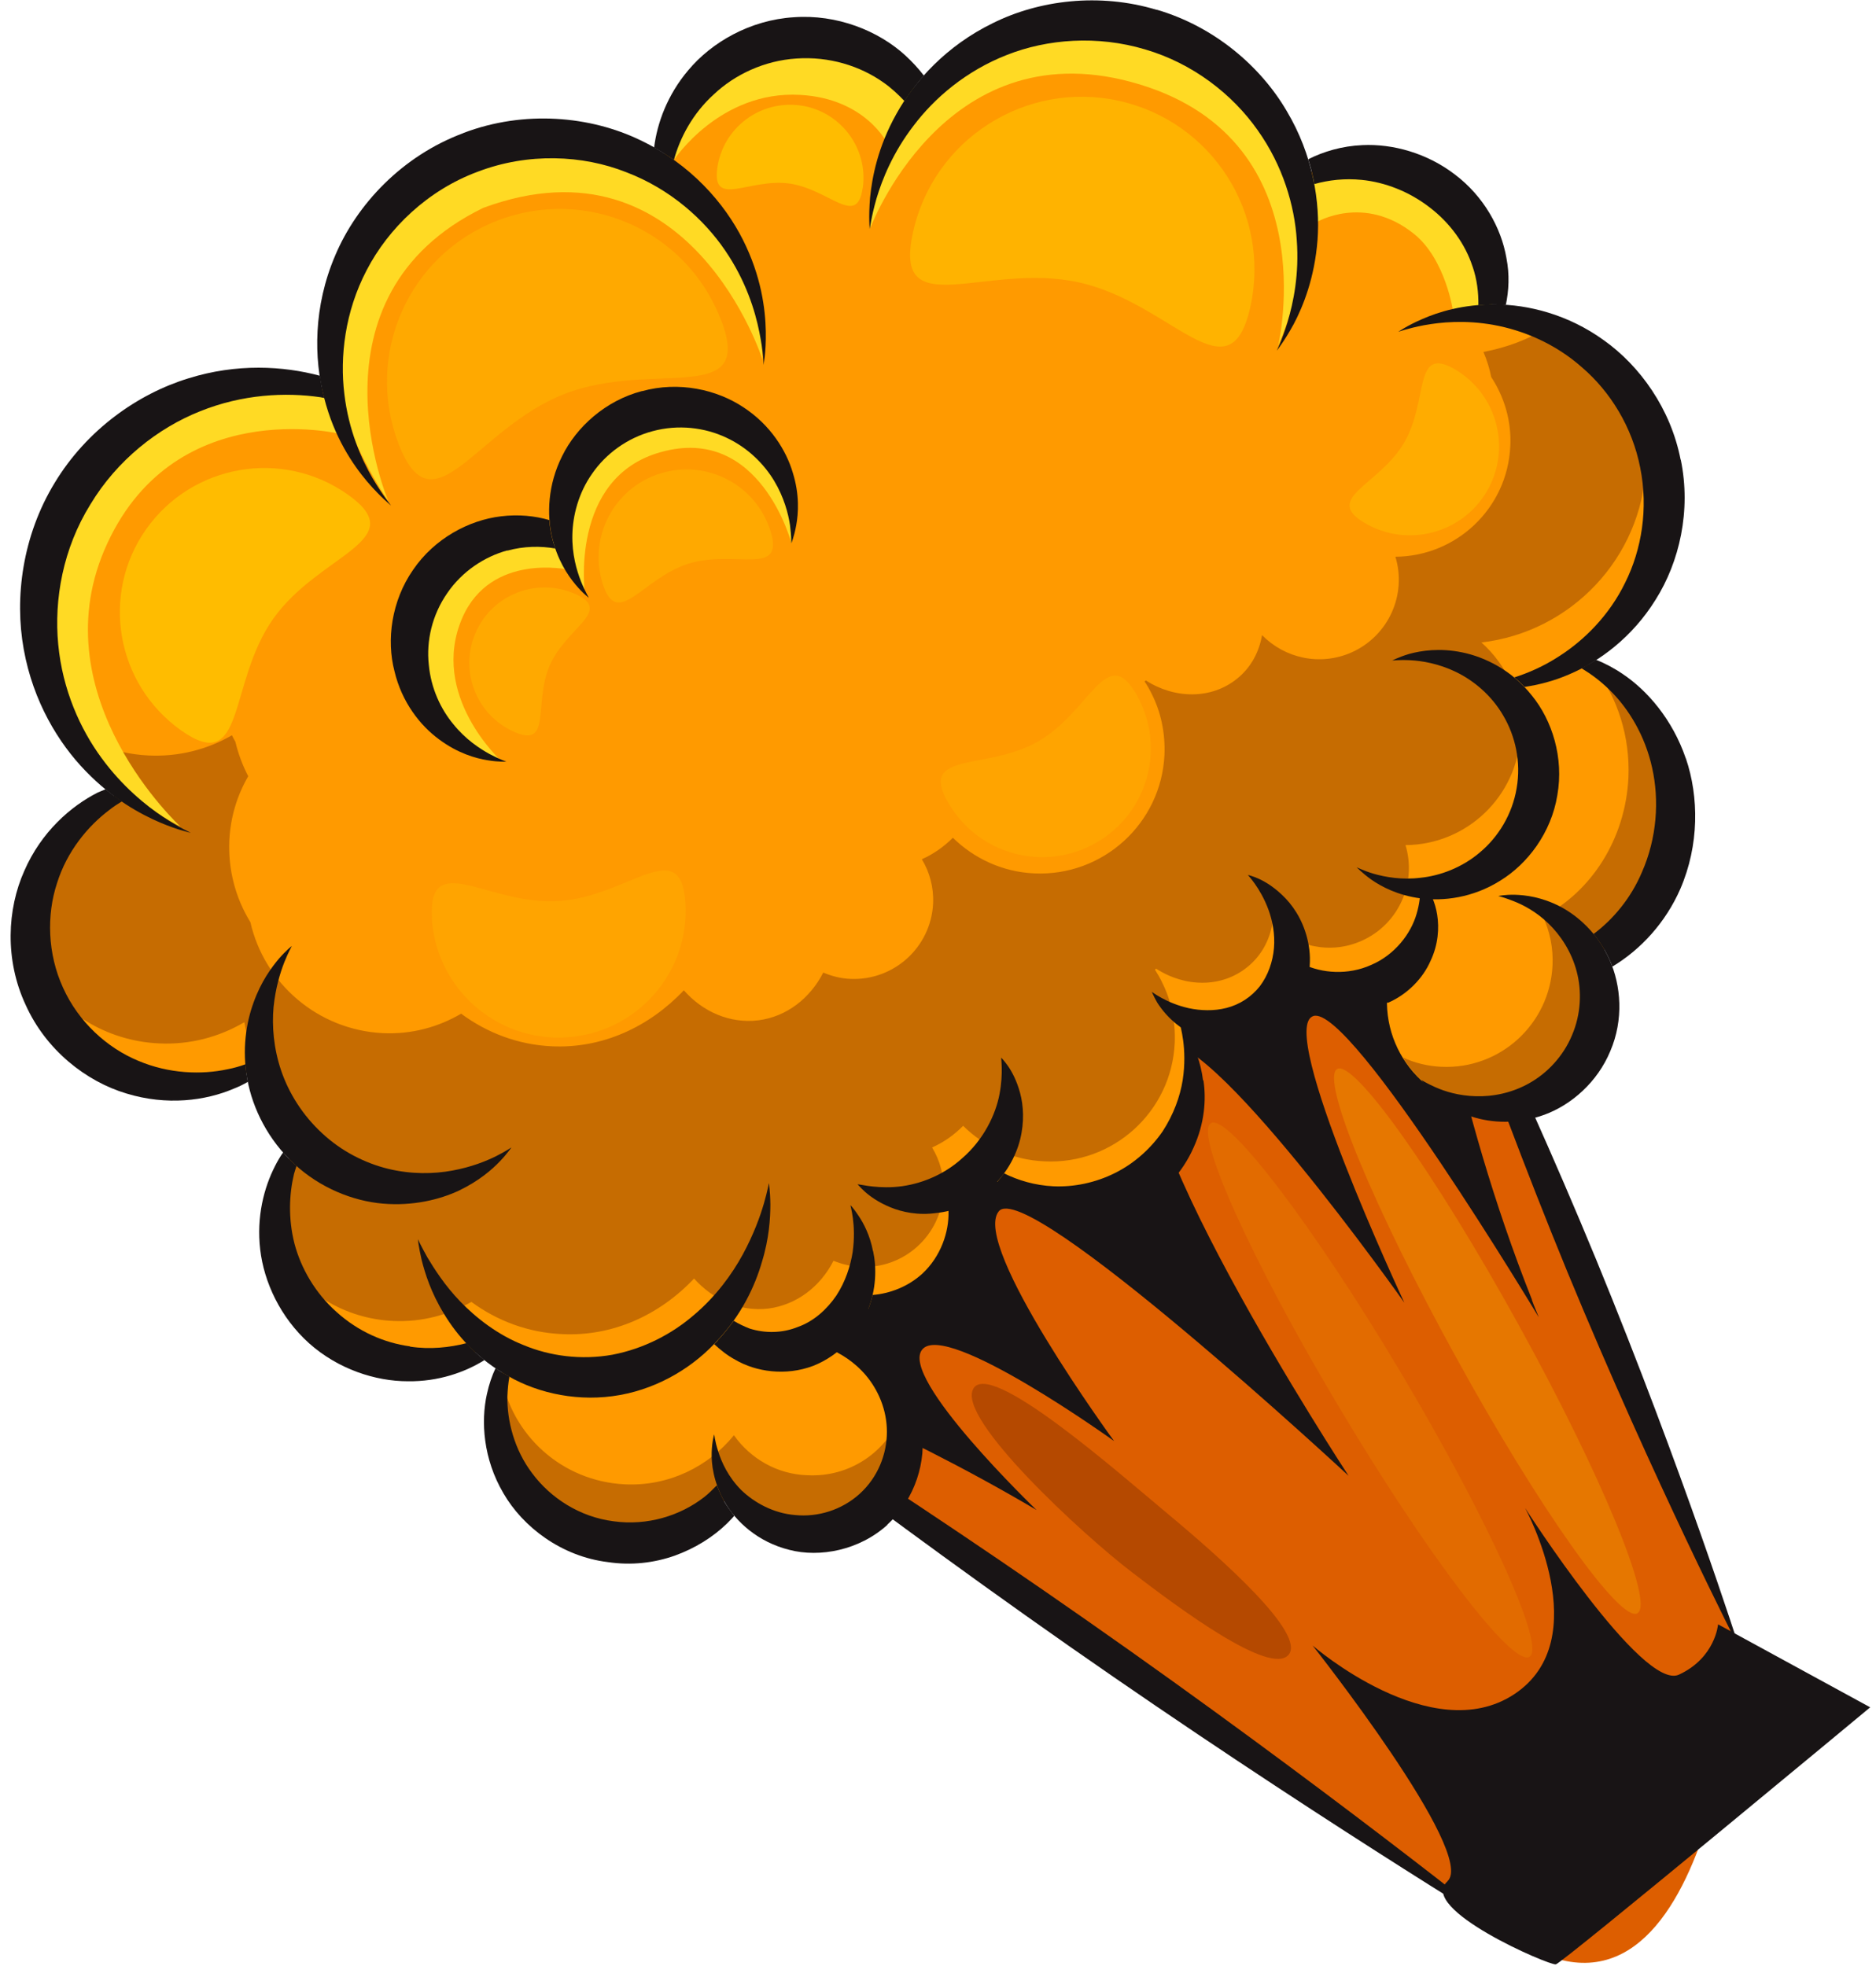 <svg width="146" height="153" viewBox="0 0 146 153" fill="none" xmlns="http://www.w3.org/2000/svg">
<path d="M135.384 128.337C135.384 128.337 133.148 161.788 117.141 150.398C115.962 149.556 102.145 139.884 87.397 129.551C69.705 117.184 50.688 103.907 50.688 103.907L72.873 73.523L110.828 68.704L124.364 101.57L135.395 128.326L135.384 128.337Z" fill="#DD5E00"/>
<path d="M124.232 98.055C131.006 114.544 135.387 128.326 135.387 128.326C135.387 128.326 128.782 115.454 121.986 98.998C115.212 82.509 110.82 68.704 110.82 68.704C110.82 68.704 117.448 81.599 124.232 98.055Z" fill="#181415"/>
<path d="M83.221 128.124C64.878 115.285 50.68 103.896 50.68 103.896C50.68 103.896 66.26 113.286 84.603 126.125C102.969 138.963 117.145 150.353 117.145 150.387C117.145 150.353 101.587 140.963 83.221 128.124Z" fill="#181415"/>
<path d="M119.231 101.166C113.12 85.766 111.188 71.759 110.874 69.142L110.144 68.782L95.26 70.669L72.626 81.351L61.46 92.988L53.586 104.883C58.551 106.636 69.335 110.825 80.668 117.52C80.668 117.52 69.907 107.186 71.783 105.018C73.659 102.783 86.701 112.151 86.701 112.151C86.701 112.151 75.58 96.942 77.725 94.28C79.871 91.573 104.954 114.858 104.954 114.858C104.954 114.858 85.139 84.609 90.34 81.306C93.654 79.217 109.29 101.379 109.29 101.379C109.29 101.379 99.27 79.947 102.224 79.071C105.167 78.206 119.759 102.525 119.759 102.525C119.59 102.087 119.388 101.649 119.22 101.177L119.231 101.166Z" fill="#181415"/>
<path d="M69.47 108.4C68.257 106.209 65.988 104.682 63.326 104.547C61.517 104.479 59.832 105.052 58.496 106.063C58.327 105.693 58.159 105.288 57.968 104.951C56.294 101.84 53.115 99.683 49.363 99.548C46.285 99.38 43.432 100.627 41.455 102.727C39.804 104.446 38.737 106.748 38.613 109.354C38.344 115.027 42.736 119.834 48.408 120.104C51.823 120.239 54.912 118.722 56.889 116.251C58.17 118.071 60.237 119.295 62.629 119.396C66.718 119.598 70.2 116.42 70.369 112.331C70.436 110.916 70.099 109.557 69.459 108.411L69.47 108.4Z" fill="#FF9A00"/>
<path d="M129.48 39.612C129.851 31.704 123.841 25.01 115.978 24.471C116.911 20.303 114.675 15.754 110.373 13.676C107.25 12.171 103.746 12.339 101.05 13.833C99.062 7.06 92.962 1.961 85.504 1.601C80.011 1.343 75.012 3.724 71.721 7.633C69.811 4.926 66.722 3.095 63.161 2.927C57.084 2.646 51.928 7.296 51.535 13.339C49.165 11.856 46.379 10.924 43.391 10.789C36.697 10.475 30.754 14.08 27.778 19.573C26.598 21.752 25.868 24.212 25.756 26.852C25.688 28.042 25.778 29.222 25.958 30.356C24.677 30.008 23.352 29.784 21.993 29.716C11.995 29.256 3.515 36.983 3.054 46.98C2.784 52.821 5.323 58.145 9.457 61.661C5.469 63.447 2.616 67.356 2.38 72.018C2.077 78.622 7.176 84.216 13.804 84.531C16.208 84.643 18.488 84.025 20.431 82.879C20.836 85.115 21.88 87.137 23.374 88.754C22.262 90.416 21.555 92.371 21.442 94.505C21.139 100.649 25.902 105.861 32.035 106.164C34.248 106.232 36.337 105.693 38.134 104.648C40.145 106.131 42.56 107.052 45.166 107.187C49.12 107.389 52.771 105.704 55.433 102.828C56.916 104.48 59.016 105.423 61.24 105.154C63.476 104.884 65.273 103.469 66.306 101.436C66.947 101.705 67.654 101.907 68.407 101.941C71.799 102.076 74.698 99.47 74.832 96.066C74.9 94.82 74.574 93.629 73.99 92.618C74.888 92.214 75.697 91.641 76.382 90.967C78.022 92.584 80.235 93.606 82.707 93.741C88.076 93.977 92.603 89.855 92.861 84.497C92.951 82.823 92.569 81.217 91.895 79.802C91.727 79.465 91.524 79.128 91.322 78.813L91.39 78.735C93.659 80.184 96.512 80.217 98.5 78.6C99.567 77.735 100.207 76.522 100.443 75.208C102.196 77.016 104.97 77.645 107.408 76.556C110.283 75.275 111.699 72.063 110.823 69.108C115.585 69.064 119.539 65.334 119.764 60.516C119.899 57.674 118.697 55.079 116.709 53.327C123.651 52.529 129.177 46.812 129.514 39.623L129.48 39.612Z" fill="#FF9A00"/>
<path d="M130.388 63.739C130.702 56.786 125.76 50.9 119.334 50.608C112.92 50.316 107.461 55.708 107.135 62.66C106.967 65.918 107.978 68.951 109.741 71.253C109.977 71.545 110.213 71.815 110.449 72.085C109 73.5 108.056 75.432 107.944 77.611C107.843 80.15 108.877 82.463 110.595 84.07C111.966 85.35 113.785 86.17 115.818 86.249C120.379 86.451 124.243 82.935 124.468 78.375C124.535 77.027 124.266 75.724 123.726 74.567C127.478 72.612 130.14 68.558 130.388 63.75V63.739Z" fill="#FF9A00"/>
<path d="M128.12 36.253C128.188 34.737 128.019 33.266 127.649 31.861C126.042 29.02 123.493 26.751 120.415 25.504C118.932 26.425 117.236 27.054 115.45 27.391C115.719 28.02 115.922 28.672 116.056 29.345C117.067 30.895 117.64 32.738 117.539 34.737C117.314 39.556 113.349 43.296 108.598 43.33C109.496 46.273 108.07 49.485 105.183 50.777C102.734 51.855 99.993 51.238 98.219 49.429C97.994 50.743 97.353 51.956 96.275 52.821C94.276 54.439 91.423 54.405 89.176 52.956L89.075 53.035C89.299 53.361 89.479 53.686 89.648 54.034C90.355 55.45 90.692 57.056 90.625 58.741C90.378 64.088 85.829 68.221 80.493 67.974C78.01 67.862 75.798 66.806 74.158 65.2C73.461 65.896 72.652 66.469 71.743 66.873C72.349 67.873 72.675 69.064 72.619 70.322C72.45 73.714 69.575 76.331 66.182 76.185C65.418 76.151 64.733 75.972 64.07 75.691C63.059 77.679 61.228 79.128 59.016 79.409C56.803 79.678 54.691 78.746 53.219 77.072C50.535 79.914 46.884 81.621 42.93 81.43C40.313 81.307 37.909 80.386 35.887 78.892C34.112 79.937 32.034 80.509 29.81 80.408C24.71 80.161 20.565 76.511 19.487 71.771C18.352 69.928 17.746 67.738 17.847 65.413C17.937 63.593 18.454 61.897 19.319 60.414C18.881 59.572 18.544 58.673 18.319 57.73C18.218 57.562 18.139 57.393 18.049 57.224C16.14 58.325 13.927 58.909 11.557 58.797C10.175 58.73 8.838 58.426 7.603 57.921C7.76 58.056 7.895 58.202 8.041 58.325C7.636 58.516 7.232 58.73 6.828 58.965C7.603 59.954 8.445 60.875 9.411 61.684C5.423 63.47 2.57 67.379 2.334 72.04C2.301 73.197 2.402 74.32 2.671 75.387C4.66 78.712 8.209 81.015 12.388 81.206C14.803 81.318 17.072 80.7 19.015 79.555C19.229 80.768 19.644 81.925 20.217 82.992C20.285 82.958 20.318 82.936 20.386 82.902C20.419 83.093 20.453 83.295 20.498 83.486C20.925 84.183 21.408 84.834 21.97 85.429C21.801 85.654 21.633 85.912 21.498 86.171C21.992 87.114 22.61 87.99 23.317 88.777C22.205 90.439 21.498 92.393 21.385 94.528C21.34 95.572 21.442 96.549 21.655 97.538C23.508 100.548 26.788 102.637 30.608 102.806C32.843 102.907 34.921 102.334 36.685 101.323C38.706 102.806 41.122 103.716 43.728 103.828C47.682 104.03 51.332 102.345 54.017 99.504C55.489 101.155 57.6 102.11 59.813 101.84C62.026 101.537 63.846 100.121 64.868 98.122C65.531 98.392 66.238 98.56 66.98 98.594C70.372 98.762 73.248 96.123 73.416 92.753C73.484 91.472 73.147 90.315 72.54 89.305C73.45 88.9 74.259 88.327 74.955 87.62C76.595 89.237 78.808 90.282 81.29 90.383C86.626 90.652 91.187 86.519 91.423 81.161C91.49 79.476 91.153 77.881 90.445 76.466C90.277 76.106 90.086 75.792 89.884 75.466L89.974 75.387C92.231 76.848 95.073 76.893 97.073 75.264C98.151 74.399 98.803 73.186 99.027 71.872C100.78 73.68 103.543 74.309 105.969 73.22C108.856 71.939 110.271 68.715 109.384 65.772C114.147 65.739 118.101 61.987 118.325 57.168C118.359 56.472 118.325 55.798 118.191 55.147C117.753 54.484 117.247 53.877 116.64 53.349C116.977 53.304 117.281 53.259 117.618 53.192C117.079 51.968 116.27 50.878 115.292 50.002C122.223 49.193 127.761 43.476 128.098 36.287L128.12 36.253Z" fill="#C66C01"/>
<path d="M112.648 146.411C114.973 144.276 102.156 128.068 102.156 128.068C102.156 128.068 111.401 136.11 117.849 131.853C124.285 127.596 118.691 117.363 118.691 117.363C118.691 117.363 127.812 131.617 130.654 130.337C133.507 129.023 133.709 126.417 133.709 126.417L145.549 132.875C145.549 132.875 121.589 152.779 121.084 152.88C120.578 152.982 110.3 148.556 112.637 146.433L112.648 146.411Z" fill="#181415"/>
<path d="M130.384 63.739C130.62 58.662 128.036 54.169 124.127 52.001C125.88 54.315 126.868 57.303 126.733 60.526C126.497 65.334 123.824 69.4 120.083 71.343C120.623 72.5 120.892 73.803 120.825 75.151C120.6 79.712 116.736 83.239 112.175 83.025C111.131 82.98 110.12 82.733 109.188 82.306C109.569 82.947 110.052 83.531 110.603 84.058C111.973 85.339 113.793 86.159 115.826 86.238C120.387 86.44 124.251 82.924 124.475 78.364C124.543 77.016 124.273 75.713 123.734 74.556C127.486 72.601 130.148 68.546 130.395 63.739H130.384Z" fill="#C66C01"/>
<path d="M22.909 90.595C20.887 88.742 19.663 86.293 19.247 84.002C18.82 81.699 19.157 79.588 19.741 78.004C20.314 76.397 21.123 75.308 21.696 74.623C22.302 73.926 22.707 73.634 22.707 73.623C22.752 73.623 21.595 75.398 21.291 78.374C21.156 79.846 21.291 81.587 21.887 83.339C22.482 85.08 23.56 86.81 25.077 88.203C26.593 89.618 28.424 90.528 30.21 90.966C32.019 91.404 33.76 91.37 35.209 91.101C38.152 90.562 39.803 89.248 39.803 89.315C39.803 89.281 39.533 89.719 38.927 90.359C38.287 91.033 37.276 91.91 35.714 92.662C34.198 93.37 32.12 93.875 29.783 93.673C27.469 93.471 24.919 92.46 22.909 90.595Z" fill="#181415"/>
<path d="M62.847 114.813C60.466 114.746 58.388 113.499 57.118 111.702C55.141 114.139 52.03 115.689 48.626 115.521C43.74 115.285 39.808 111.702 39 107.04C38.797 107.781 38.663 108.523 38.629 109.343C38.359 115.015 42.751 119.823 48.424 120.092C51.839 120.227 54.928 118.711 56.905 116.239C58.185 118.059 60.252 119.283 62.645 119.385C66.734 119.587 70.216 116.408 70.384 112.319C70.418 111.544 70.34 110.769 70.148 110.017C69.036 112.993 66.138 114.981 62.847 114.813Z" fill="#C66C01"/>
<path d="M121.2 61.885C120.728 64.817 118.874 67.243 116.763 68.535C114.628 69.883 112.303 70.153 110.551 69.917C108.765 69.681 107.496 68.996 106.72 68.456C105.945 67.895 105.608 67.502 105.586 67.513C105.608 67.49 106.058 67.749 106.923 68.007C107.799 68.254 109.091 68.501 110.585 68.31C112.067 68.153 113.775 67.535 115.179 66.334C116.594 65.154 117.695 63.379 118.032 61.346C118.391 59.302 117.931 57.28 116.987 55.685C116.055 54.079 114.651 52.944 113.303 52.293C111.955 51.641 110.652 51.428 109.753 51.383C108.843 51.338 108.338 51.417 108.338 51.406C108.338 51.428 108.776 51.158 109.686 50.889C110.596 50.642 112.034 50.406 113.808 50.776C115.561 51.136 117.661 52.158 119.211 54.124C120.795 56.056 121.716 58.965 121.2 61.885Z" fill="#181415"/>
<path d="M108.021 78.015C106.471 78.711 104.763 78.723 103.393 78.296C102.045 77.869 101.023 77.049 100.383 76.274C99.742 75.477 99.473 74.724 99.338 74.207C99.203 73.679 99.203 73.398 99.203 73.41C99.203 73.376 99.978 74.364 101.416 75.038C102.854 75.746 104.909 75.915 106.718 75.095C108.56 74.308 109.807 72.657 110.245 71.129C110.706 69.602 110.481 68.377 110.515 68.389C110.515 68.389 110.717 68.591 111.02 69.04C111.312 69.478 111.694 70.197 111.851 71.208C112.009 72.208 111.941 73.511 111.323 74.802C110.751 76.106 109.571 77.375 108.01 78.049L108.021 78.015Z" fill="#181415"/>
<path d="M100.585 78.746C99.338 80.329 97.406 81.127 95.766 81.127C94.115 81.161 92.756 80.565 91.835 79.914C90.925 79.251 90.385 78.532 90.06 78.027C89.756 77.499 89.655 77.195 89.633 77.195C89.633 77.162 90.711 78.06 92.52 78.465C93.418 78.656 94.463 78.701 95.463 78.442C96.462 78.184 97.372 77.611 98.046 76.757C98.686 75.915 99.057 74.848 99.147 73.781C99.237 72.714 99.035 71.669 98.72 70.804C98.08 69.063 97.08 68.086 97.114 68.086C97.08 68.12 98.484 68.277 100.068 69.939C100.843 70.759 101.585 71.995 101.854 73.601C102.124 75.162 101.821 77.162 100.574 78.746H100.585Z" fill="#181415"/>
<path d="M77.001 92.551C75.788 93.663 74.249 94.269 72.868 94.404C71.463 94.606 70.217 94.337 69.307 93.966C67.42 93.191 66.757 92.113 66.734 92.18C66.734 92.113 67.914 92.483 69.576 92.382C71.25 92.281 73.272 91.607 74.878 90.147C76.529 88.721 77.484 86.777 77.788 85.148C78.102 83.52 77.889 82.296 77.922 82.307C77.866 82.307 78.866 83.104 79.394 85.081C79.652 86.047 79.731 87.316 79.394 88.675C79.057 90.023 78.259 91.472 77.013 92.551H77.001Z" fill="#181415"/>
<path d="M93.626 84.07C93.435 82.587 92.952 81.497 92.547 80.812C92.143 80.116 91.851 79.801 91.873 79.79C91.806 79.79 92.435 81.531 92.042 84.07C91.84 85.328 91.345 86.721 90.492 88.035C89.615 89.315 88.346 90.506 86.796 91.281C85.257 92.056 83.572 92.393 82 92.326C80.528 92.258 79.214 91.854 78.135 91.315C77.81 91.786 77.462 92.191 77.023 92.561V92.595C78.068 93.606 79.641 94.583 81.64 95.032C83.651 95.437 86.088 95.268 88.268 94.156C90.447 93.078 92.053 91.213 92.884 89.326C93.749 87.439 93.884 85.564 93.659 84.092L93.626 84.07Z" fill="#181415"/>
<path d="M75.346 93.864C74.369 92.044 73.178 91.629 73.223 91.629C73.189 91.629 73.762 92.707 73.818 94.269C73.863 95.886 73.223 97.784 71.774 99.132C70.662 100.143 69.235 100.682 67.91 100.783C67.82 101.188 67.685 101.592 67.517 102.03C67.427 102.266 67.314 102.502 67.18 102.772C67.887 103.041 68.752 103.243 69.718 103.21C71.122 103.176 72.729 102.603 73.942 101.457C75.189 100.345 75.885 98.784 76.02 97.369C76.177 95.953 75.84 94.729 75.357 93.853L75.346 93.864Z" fill="#181415"/>
<path d="M48.261 108.568C45.104 109.141 41.948 108.467 39.589 107.119C37.196 105.805 35.568 103.94 34.557 102.256C33.523 100.571 33.074 99.077 32.816 98.066C32.568 96.988 32.523 96.448 32.523 96.448C32.523 96.448 32.759 96.954 33.265 97.864C33.793 98.74 34.602 100.032 35.837 101.312C37.05 102.559 38.713 103.884 40.768 104.693C42.79 105.535 45.228 105.872 47.665 105.434C50.114 104.963 52.293 103.817 53.989 102.357C55.708 100.908 56.966 99.178 57.809 97.628C59.516 94.483 59.797 92.056 59.853 92.09C59.831 92.09 59.943 92.663 59.954 93.741C59.954 94.786 59.864 96.381 59.291 98.234C58.752 100.099 57.708 102.323 55.877 104.277C54.091 106.277 51.417 107.995 48.261 108.568Z" fill="#181415"/>
<path d="M67.942 97.38C67.706 96.133 67.212 95.212 66.83 94.639C66.459 94.067 66.19 93.797 66.19 93.797C66.156 93.797 66.662 95.28 66.358 97.447C66.19 98.526 65.797 99.75 65.089 100.828C64.381 101.873 63.348 102.828 62.112 103.266C60.877 103.771 59.529 103.771 58.349 103.401C57.911 103.232 57.484 103.03 57.102 102.794C56.732 103.3 56.339 103.805 55.889 104.277C55.811 104.412 55.687 104.479 55.586 104.614C56.058 105.052 56.597 105.49 57.226 105.827C58.832 106.77 61.157 107.107 63.292 106.299C65.415 105.456 66.853 103.726 67.515 102.042C68.212 100.323 68.223 98.66 67.953 97.38H67.942Z" fill="#181415"/>
<path d="M31.9 104.782C29.911 104.512 27.878 103.636 26.193 102.109C24.52 100.626 23.419 98.694 22.913 96.773C22.419 94.819 22.509 92.921 22.88 91.37C22.947 91.135 23.014 90.932 23.082 90.73C23.014 90.697 22.97 90.629 22.913 90.595C22.588 90.292 22.307 90.022 22.037 89.686C21.801 90.022 21.599 90.359 21.397 90.764C20.554 92.415 19.948 94.684 20.251 97.256C20.543 99.761 21.801 102.524 24.07 104.557C26.306 106.546 29.192 107.5 31.742 107.5C34.124 107.534 36.202 106.793 37.707 105.849C37.179 105.445 36.707 104.973 36.303 104.535C34.989 104.872 33.483 105.04 31.911 104.804L31.9 104.782Z" fill="#181415"/>
<path d="M19.092 82.834C18.654 82.991 18.193 83.126 17.71 83.216C15.688 83.654 13.149 83.575 10.746 82.553C8.342 81.553 6.118 79.554 4.905 76.87C3.691 74.219 3.624 71.208 4.433 68.748C5.208 66.255 6.837 64.3 8.488 63.053C8.814 62.795 9.151 62.571 9.488 62.368C9.061 62.076 8.645 61.773 8.218 61.425C8.016 61.503 7.825 61.582 7.623 61.672C5.511 62.739 3.208 64.75 1.894 67.771C0.557 70.748 0.355 74.69 1.995 78.206C3.579 81.733 6.713 84.171 9.836 85.103C12.981 86.069 16.003 85.665 18.182 84.732C18.586 84.575 18.957 84.395 19.294 84.193C19.271 84.126 19.26 84.047 19.249 83.968C19.182 83.575 19.125 83.193 19.092 82.811V82.834Z" fill="#181415"/>
<path d="M131.196 59.021C130.163 56 128.219 53.753 126.299 52.462C125.591 51.979 124.883 51.619 124.22 51.35C123.839 51.586 123.457 51.81 123.086 52.012C123.794 52.439 124.557 52.99 125.288 53.72C126.737 55.135 128.028 57.247 128.579 59.763C129.14 62.268 128.961 65.21 127.781 67.884C126.939 69.872 125.58 71.523 124.018 72.691C124.49 73.264 124.917 73.927 125.254 74.68C125.344 74.859 125.411 75.039 125.479 75.23C127.691 73.904 129.623 71.804 130.769 69.187C132.252 65.761 132.218 62.02 131.207 59.033L131.196 59.021Z" fill="#181415"/>
<path d="M69.069 118.666C66.889 120.654 63.8 121.239 61.43 120.621C58.981 120.014 57.274 118.419 56.398 116.903C55.522 115.353 55.353 113.926 55.387 113.016C55.42 112.106 55.589 111.635 55.578 111.635C55.6 111.635 55.623 112.14 55.892 112.949C56.151 113.791 56.667 114.937 57.678 115.959C58.689 116.936 60.183 117.779 61.902 117.914C63.62 118.082 65.485 117.543 66.9 116.263C68.316 114.982 69.023 113.185 69.023 111.433C69.023 109.68 68.316 108.153 67.417 107.074C66.485 105.962 65.406 105.345 64.632 105.008C63.823 104.671 63.317 104.569 63.317 104.536C63.317 104.569 63.812 104.468 64.733 104.502C65.642 104.569 67.046 104.839 68.496 105.884C69.911 106.895 71.349 108.726 71.719 111.219C72.113 113.657 71.259 116.656 69.057 118.655L69.069 118.666Z" fill="#181415"/>
<path d="M56.394 116.914C56.146 116.442 55.955 116.037 55.787 115.599C55.484 115.903 55.158 116.24 54.81 116.509C52.956 117.958 50.384 118.767 47.744 118.396C45.104 118.059 42.847 116.577 41.431 114.678C40.016 112.825 39.454 110.556 39.488 108.669C39.511 108.13 39.555 107.624 39.645 107.152C39.623 107.152 39.611 107.119 39.611 107.119C39.241 106.917 38.881 106.714 38.567 106.479C38.297 107.051 38.061 107.725 37.893 108.5C37.421 110.623 37.601 113.533 39.173 116.206C40.69 118.845 43.7 121.137 47.317 121.575C49.115 121.845 50.901 121.642 52.518 121.07C54.102 120.497 55.506 119.621 56.607 118.542C56.798 118.34 56.978 118.172 57.146 117.969C56.854 117.599 56.607 117.262 56.405 116.925L56.394 116.914Z" fill="#181415"/>
<path d="M125.324 81.8C124.314 84.238 122.28 85.99 120.202 86.754C118.102 87.529 116.057 87.394 114.563 86.911C113.047 86.417 112.047 85.631 111.441 85.024C110.845 84.44 110.632 84.047 110.609 84.058C110.609 84.036 111.003 84.305 111.721 84.62C112.452 84.945 113.53 85.282 114.844 85.316C116.158 85.361 117.686 85.069 119.068 84.272C120.449 83.485 121.674 82.182 122.348 80.553C123.044 78.925 123.112 77.139 122.707 75.611C122.303 74.061 121.438 72.769 120.494 71.86C119.551 70.95 118.54 70.422 117.787 70.13C117.046 69.838 116.608 69.737 116.608 69.737C116.608 69.737 117.046 69.624 117.888 69.636C118.72 69.658 119.989 69.815 121.404 70.545C122.808 71.275 124.347 72.646 125.257 74.679C126.167 76.701 126.369 79.363 125.324 81.8Z" fill="#181415"/>
<path d="M75.743 108.096C74.439 110.399 84.324 119.486 88.076 122.35C91.828 125.226 98.837 130.427 100.275 128.798C101.691 127.18 95.052 121.295 90.997 117.914C86.908 114.499 77.023 105.783 75.743 108.085V108.096Z" fill="#B54900"/>
<path d="M67.695 17.821C67.695 17.821 69.706 -2.589 89.105 2.365C108.493 7.318 99.473 26.908 99.473 26.908C99.473 26.908 103.393 10.508 88.016 6.375C73.39 2.432 67.695 17.832 67.695 17.832V17.821Z" fill="#FFDA24"/>
<path d="M71.721 7.632L69.07 11.182C69.07 11.182 67.385 7.666 62.274 7.385C56.017 7.026 52.445 12.451 52.445 12.451C52.445 12.451 54.332 3.6 61.533 2.993C68.711 2.364 71.721 7.644 71.721 7.644V7.632Z" fill="#FFDA24"/>
<path d="M70.384 7.869C70.822 7.206 71.328 6.532 71.901 5.881C71.474 5.33 70.991 4.802 70.451 4.308C68.351 2.387 65.127 1.096 61.769 1.343C58.387 1.556 55.377 3.286 53.557 5.476C51.94 7.386 51.142 9.576 50.906 11.486C51.445 11.789 51.973 12.115 52.445 12.452C52.917 10.733 53.894 8.846 55.557 7.341C57.174 5.813 59.477 4.713 61.982 4.555C64.52 4.376 66.936 5.128 68.755 6.42C69.384 6.858 69.901 7.352 70.395 7.869H70.384Z" fill="#181415"/>
<path d="M59.35 28.008C59.35 28.008 53.722 10.216 37.603 16.18C23.427 23.099 30.223 39.005 30.223 39.005C30.223 39.005 16.07 18.865 35.896 12.294C59.361 4.521 59.339 28.008 59.339 28.008H59.35Z" fill="#FFDA24"/>
<path fill-rule="evenodd" clip-rule="evenodd" d="M26.491 33.77L25.245 30.94C25.245 30.94 9.294 26.671 4.363 41.094C-1.108 57.066 14.045 64.334 14.045 64.334C14.045 64.334 3.217 54.382 8.114 42.824C13.338 30.58 26.491 33.77 26.491 33.77Z" fill="#FFDA24"/>
<path d="M25.234 30.94C25.088 30.412 24.987 29.828 24.897 29.244C22.055 28.48 18.427 28.267 14.664 29.446C10.732 30.648 6.756 33.445 4.262 37.567C1.746 41.689 1.117 46.508 1.847 50.529C2.577 54.607 4.566 57.853 6.666 60.01C8.778 62.2 10.946 63.368 12.44 64.008C13.956 64.649 14.844 64.806 14.844 64.817C14.844 64.795 14.012 64.458 12.676 63.57C11.361 62.683 9.53 61.223 7.89 58.976C6.25 56.741 4.869 53.697 4.532 50.159C4.195 46.643 4.903 42.689 7.037 39.252C9.115 35.804 12.294 33.31 15.574 32.007C18.865 30.682 22.212 30.513 24.953 30.918C25.054 30.94 25.155 30.962 25.256 30.974V30.94H25.234Z" fill="#181415"/>
<path d="M36.065 10.351C40.816 8.542 45.961 9.036 49.836 10.912C53.779 12.788 56.396 15.843 57.812 18.651C59.249 21.493 59.564 24.065 59.598 25.773C59.631 27.491 59.407 28.412 59.429 28.412C59.429 28.412 59.429 27.469 59.092 25.829C58.766 24.2 58.059 21.864 56.419 19.471C54.801 17.101 52.195 14.72 48.747 13.406C45.354 12.058 41.108 11.867 37.188 13.361C33.268 14.81 30.224 17.775 28.539 21.021C26.831 24.279 26.449 27.783 26.797 30.648C27.134 33.523 28.145 35.736 28.977 37.185C29.819 38.623 30.459 39.342 30.426 39.353C30.448 39.33 29.684 38.78 28.572 37.477C27.471 36.174 26 34.029 25.225 30.951C24.416 27.896 24.382 23.863 26.09 19.876C27.764 15.911 31.291 12.136 36.053 10.362L36.065 10.351Z" fill="#181415"/>
<path fill-rule="evenodd" clip-rule="evenodd" d="M102.44 17.304C102.44 17.304 106.136 15.069 110.045 18.202C112.516 20.191 113.089 24.245 113.089 24.245L116.133 24.268C116.133 24.268 116.234 16.619 111.033 13.709C105.866 10.811 102.047 13.867 102.047 13.867L102.451 17.315L102.44 17.304Z" fill="#FFDA24"/>
<path d="M114.596 20.718C114.955 21.752 115.067 22.774 115.056 23.762C115.483 23.718 115.921 23.695 116.393 23.706C116.651 23.706 116.921 23.729 117.19 23.74C117.426 22.628 117.494 21.37 117.235 20.067C116.831 17.731 115.46 15.271 113.248 13.597C111.068 11.912 108.384 11.182 106.036 11.294C104.43 11.362 102.992 11.8 101.812 12.395C102.015 13.047 102.183 13.676 102.284 14.327C103.396 14.013 104.654 13.867 105.98 14.001C107.777 14.181 109.664 14.9 111.271 16.147C112.888 17.382 114.045 19.034 114.596 20.73V20.718Z" fill="#181415"/>
<path d="M130.795 35.781C130.02 31.794 127.616 28.469 124.819 26.481C122.011 24.448 118.888 23.706 116.395 23.695C113.856 23.672 111.913 24.29 110.666 24.841C109.419 25.38 108.824 25.84 108.812 25.818C108.812 25.84 109.52 25.559 110.823 25.312C112.104 25.076 114.013 24.886 116.249 25.29C118.484 25.694 121 26.705 123.146 28.615C125.314 30.479 127.032 33.231 127.65 36.399C128.29 39.578 127.762 42.779 126.482 45.34C125.235 47.912 123.269 49.833 121.382 51.046C120.135 51.866 118.911 52.383 117.855 52.72C118.125 52.944 118.394 53.191 118.653 53.461C119.697 53.304 120.888 53.023 122.146 52.473C124.46 51.484 127.032 49.608 128.852 46.665C130.694 43.745 131.627 39.757 130.807 35.781H130.795Z" fill="#181415"/>
<path d="M90.035 0.758C94.551 2.084 98.123 5.195 100.134 8.632C102.2 12.092 102.751 15.765 102.537 18.674C102.313 21.606 101.425 23.819 100.684 25.223C99.92 26.627 99.347 27.29 99.37 27.301C99.347 27.301 99.763 26.514 100.212 25.043C100.65 23.56 101.122 21.348 100.92 18.674C100.751 16.023 99.853 12.901 97.865 10.115C95.91 7.341 92.843 4.937 89.125 3.847C85.407 2.735 81.521 3.027 78.364 4.274C75.174 5.521 72.725 7.633 71.119 9.756C69.479 11.879 68.648 13.99 68.21 15.462C67.783 16.956 67.704 17.832 67.682 17.82C67.693 17.82 67.581 16.956 67.715 15.372C67.873 13.799 68.311 11.452 69.76 8.868C71.175 6.318 73.646 3.566 77.263 1.803C80.847 0.017 85.542 -0.59 90.035 0.77V0.758Z" fill="#181415"/>
<path fill-rule="evenodd" clip-rule="evenodd" d="M45.511 46.238C45.511 46.238 38.682 35.534 50.645 32.422C62.641 29.311 61.597 42.285 61.597 42.285C61.597 42.285 59.182 33.006 51.431 35.185C44.264 37.174 45.523 46.238 45.523 46.238H45.511Z" fill="#FFDA24"/>
<path fill-rule="evenodd" clip-rule="evenodd" d="M44.275 44.351L43.68 42.228C43.68 42.228 35.3 40.128 33.031 47.553C30.324 56.561 39.007 59.223 39.007 59.223C39.007 59.223 33.368 54.09 35.985 48.069C38.22 42.981 44.264 44.34 44.264 44.34L44.275 44.351Z" fill="#FFDA24"/>
<path d="M39.47 42.858C40.773 42.498 42.076 42.487 43.222 42.689C43.121 42.397 43.02 42.116 42.952 41.79C42.851 41.386 42.784 40.948 42.75 40.476C41.638 40.15 40.346 40.016 38.987 40.184C36.516 40.476 33.82 41.892 32.146 44.351C30.461 46.778 30.068 49.81 30.697 52.225C31.27 54.663 32.719 56.483 34.179 57.55C35.628 58.628 37.021 59.021 37.942 59.167C38.886 59.324 39.414 59.268 39.414 59.279C39.414 59.279 38.908 59.111 38.099 58.684C37.324 58.257 36.224 57.538 35.28 56.359C34.314 55.202 33.539 53.584 33.37 51.72C33.168 49.878 33.629 47.856 34.808 46.16C35.976 44.453 37.718 43.318 39.492 42.835L39.47 42.858Z" fill="#181415"/>
<path d="M49.958 30.446C52.834 29.648 55.799 30.322 57.866 31.704C59.978 33.085 61.191 35.074 61.697 36.781C62.236 38.499 62.135 39.96 61.966 40.881C61.798 41.813 61.573 42.285 61.596 42.285C61.573 42.285 61.596 41.757 61.483 40.87C61.348 39.982 61.023 38.713 60.248 37.421C59.472 36.129 58.203 34.838 56.529 34.063C54.844 33.265 52.778 33.018 50.789 33.557C48.801 34.085 47.139 35.332 46.094 36.848C45.016 38.365 44.578 40.128 44.544 41.622C44.51 43.139 44.881 44.397 45.207 45.228C45.544 46.07 45.836 46.508 45.813 46.519C45.836 46.519 45.386 46.216 44.78 45.486C44.173 44.756 43.364 43.554 42.96 41.791C42.556 40.05 42.623 37.724 43.758 35.478C44.858 33.243 47.116 31.176 49.969 30.434L49.958 30.446Z" fill="#181415"/>
<path opacity="0.74" fill-rule="evenodd" clip-rule="evenodd" d="M97.308 23.886C95.701 31.131 91.208 23.572 83.963 21.977C76.695 20.37 69.439 25.324 71.056 18.079C72.64 10.834 79.841 6.251 87.075 7.846C94.342 9.452 98.914 16.63 97.308 23.886Z" fill="#FFBC00"/>
<path fill-rule="evenodd" clip-rule="evenodd" d="M67.135 14.631C66.697 17.753 64.551 14.721 61.428 14.283C58.306 13.856 55.396 16.203 55.823 13.081C56.261 9.958 59.137 7.779 62.282 8.206C65.394 8.633 67.584 11.519 67.146 14.631H67.135Z" fill="#FFBC00"/>
<path opacity="0.53" fill-rule="evenodd" clip-rule="evenodd" d="M106.213 40.701C102.922 38.769 107.348 37.758 109.269 34.467C111.223 31.165 109.943 26.818 113.256 28.761C116.536 30.704 117.648 34.95 115.705 38.252C113.762 41.544 109.504 42.644 106.213 40.701Z" fill="#FFBC00"/>
<path opacity="0.46" fill-rule="evenodd" clip-rule="evenodd" d="M56.094 24.841C58.801 31.76 50.859 27.963 43.929 30.659C37.02 33.344 33.729 41.499 31.033 34.579C28.349 27.649 31.763 19.865 38.683 17.18C45.614 14.484 53.409 17.91 56.083 24.841H56.094Z" fill="#FFBC00"/>
<path opacity="0.31" fill-rule="evenodd" clip-rule="evenodd" d="M73.793 62.47C71.456 58.415 76.747 60.021 80.791 57.707C84.846 55.382 86.126 50.002 88.44 54.045C90.754 58.089 89.373 63.256 85.318 65.581C81.263 67.906 76.107 66.513 73.793 62.458V62.47Z" fill="#FFBC00"/>
<path opacity="0.31" fill-rule="evenodd" clip-rule="evenodd" d="M33.617 71.479C33.292 66.02 37.998 70.468 43.446 70.131C48.883 69.805 53.005 64.84 53.343 70.288C53.668 75.724 49.523 80.408 44.064 80.734C38.605 81.06 33.943 76.904 33.606 71.467L33.617 71.479Z" fill="#FFBC00"/>
<path opacity="0.46" fill-rule="evenodd" clip-rule="evenodd" d="M59.967 41.33C61.079 44.936 57.192 42.746 53.575 43.869C49.98 45.003 48.037 49.025 46.903 45.419C45.768 41.825 47.779 37.972 51.385 36.849C55.002 35.725 58.821 37.714 59.967 41.33Z" fill="#FFBC00"/>
<path opacity="0.46" fill-rule="evenodd" clip-rule="evenodd" d="M44.769 46.227C47.723 47.541 44.095 48.811 42.792 51.765C41.489 54.73 42.971 58.268 40.006 56.954C37.052 55.64 35.715 52.169 37.029 49.215C38.332 46.25 41.792 44.913 44.769 46.227Z" fill="#FFBC00"/>
<path fill-rule="evenodd" clip-rule="evenodd" d="M27.065 38.488C32.131 42.072 24.852 43.094 21.269 48.148C17.686 53.225 19.157 60.425 14.091 56.842C9.025 53.248 7.801 46.239 11.384 41.173C14.979 36.107 21.988 34.905 27.065 38.488Z" fill="#FFBC00"/>
<path opacity="0.26" fill-rule="evenodd" clip-rule="evenodd" d="M127.434 125.562C126.098 126.304 119.796 117.419 113.348 105.692C106.901 93.999 102.733 83.935 104.07 83.193C105.384 82.463 111.708 91.359 118.156 103.052C124.615 114.745 128.771 124.81 127.434 125.551V125.562Z" fill="#FFBC00"/>
<path opacity="0.14" fill-rule="evenodd" clip-rule="evenodd" d="M119.031 128.943C117.716 129.752 111.111 121.069 104.271 109.612C97.407 98.121 92.914 88.181 94.24 87.406C95.52 86.631 102.148 95.291 108.988 106.77C115.829 118.261 120.322 128.191 119.042 128.932L119.031 128.943Z" fill="#FFBC00"/>
</svg>
